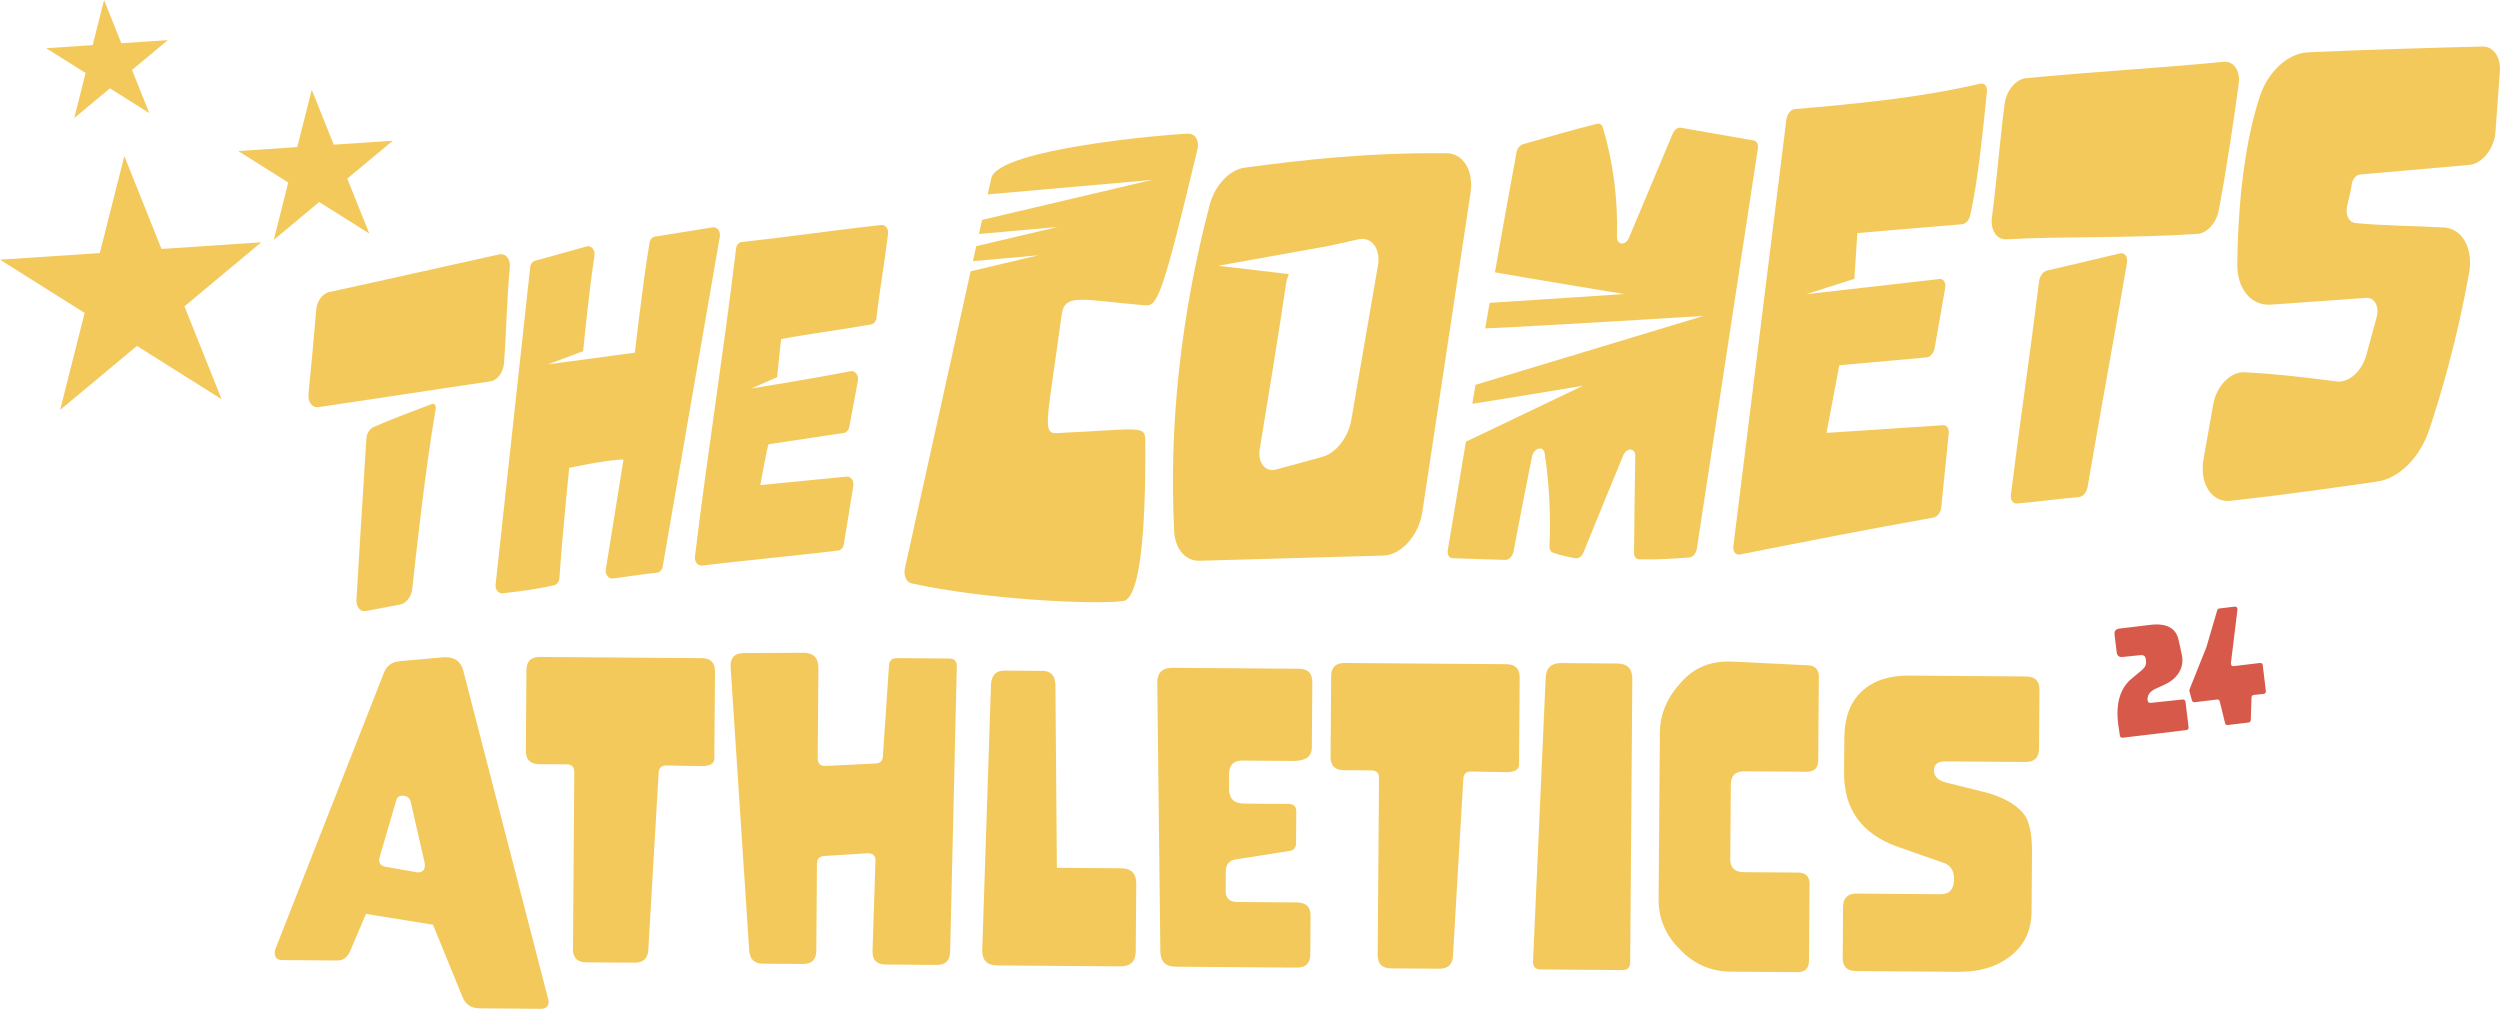 <svg xmlns="http://www.w3.org/2000/svg" id="Layer_1" data-name="Layer 1" viewBox="0 0 717.42 289.48"><defs><style>      .cls-1 {        fill: #d65949;      }      .cls-1, .cls-2 {        stroke-width: 0px;      }      .cls-2 {        fill: #f4c95c;      }    </style></defs><g><g><g><path class="cls-2" d="M94.41,83.83c14.4-3.11,34.64-7.73,48.79-10.82,1.91-.42,3.33,1.28,3.09,3.76-.87,9.14-.95,18.46-1.67,27.58-.2,2.49-1.92,4.8-3.84,5.08-14.11,2.05-35.24,5.34-49.35,7.4-1.85.27-3.14-1.45-2.9-3.87.8-8.17,1.59-16.3,2.22-24.14.19-2.38,1.81-4.59,3.65-4.99Z"></path><path class="cls-2" d="M123.87,115.96c-5.46,2.05-10.93,4.13-16.57,6.53-1.21.52-2.06,1.84-2.16,3.37-.93,14.3-2.31,37.13-2.85,46.18-.13,2.17,1.11,3.63,2.79,3.3l9.83-1.88c1.66-.32,3.16-2.28,3.39-4.44,1.02-9.59,3.82-34.93,6.73-51.7.17-.97-.4-1.65-1.15-1.37Z"></path></g><path class="cls-2" d="M204.51,65.24l-16.54,2.65c-.79.13-1.43.83-1.58,1.77-2.29,14.18-4.19,31.54-4.19,31.54l-24.94,3.35,10.09-3.77s1.58-16.67,3.25-27.48c.24-1.58-.94-2.94-2.25-2.58l-14.78,4.1c-.76.21-1.32.96-1.42,1.87l-9.93,91.08c-.15,1.41.83,2.63,2.01,2.49,4.94-.55,9.88-1.17,14.81-2.33.82-.19,1.42-1.01,1.49-2,.97-13.91,2.81-31.66,2.81-31.66,0,0,10.82-2.38,15.58-2.39l-5.07,31.51c-.24,1.47.79,2.78,2.04,2.62,4.71-.61,8.96-1.31,12.6-1.65.83-.08,1.52-.79,1.68-1.76l16.4-94.71c.26-1.5-.8-2.85-2.07-2.65Z"></path><path class="cls-2" d="M252.84,64.56c-12.74,1.42-27.3,3.5-39.96,4.89-.85.09-1.53.87-1.65,1.88-3.53,29.58-8.25,58.86-11.8,88.43-.17,1.43.82,2.67,2.02,2.53,12.7-1.51,26.42-2.78,39.07-4.3.82-.1,1.47-.83,1.63-1.79l2.73-16.8c.23-1.44-.76-2.75-1.99-2.63-8.59.85-15.85,1.56-24.71,2.44.1-.3,2.02-11.26,2.38-11.73,6.88-1.05,14.62-2.19,21.6-3.25.77-.12,1.39-.79,1.56-1.7.77-3.93,1.68-9.1,2.48-13.33.29-1.53-.81-2.92-2.11-2.67-10.11,1.98-28.49,4.96-28.49,4.96l7.42-3.25s.87-9.28,1.17-10.95c8.46-1.59,17.28-2.66,25.78-4.19.82-.15,1.45-.92,1.56-1.9.85-7.74,2.4-16.33,3.32-24.15.16-1.41-.82-2.63-2.01-2.49Z"></path></g><g><path class="cls-2" d="M512.66,34.09l-15.24,122.67c-.19,1.51.66,2.6,1.85,2.37,18.53-3.67,37.06-7.32,55.57-10.6,1.1-.19,2.08-1.46,2.22-2.86l2.17-21.33c.14-1.37-.58-2.39-1.64-2.32l-33.44,2.2,3.67-19.41,24.84-2.23c1.11.02,2.25-1.17,2.51-2.64l3.04-17.32c.25-1.41-.4-2.55-1.47-2.57l-38.4,4.37,13.8-4.4.86-13.14s18.04-1.56,30.01-2.53c1.02-.08,2.05-1.12,2.35-2.44,2.29-10.08,3.64-24.21,4.83-35.65.16-1.5-.71-2.52-1.89-2.25-17.39,4.04-35.05,5.73-53.25,7.3-1.12.1-2.19,1.36-2.37,2.81Z"></path><g><path class="cls-2" d="M630.58,67.12c-19.2,1.29-38.94.66-54.77,1.55-2.83.16-4.67-2.62-4.19-6.29,1.4-10.61,2.26-22.06,3.66-32.68.49-3.73,3.22-6.98,6.11-7.26,18.68-1.82,38.01-2.88,56.69-4.7,2.93-.28,4.88,2.54,4.36,6.33-1.5,10.91-3.46,24.42-5.74,36.33-.68,3.58-3.37,6.54-6.12,6.72Z"></path><path class="cls-2" d="M610.38,75.41c-4.08,23.74-7.08,39.71-11.33,64.42-.25,1.48-1.34,2.73-2.49,2.82-5.68.45-12.09,1.39-17.78,1.84-1.16.09-1.91-1.08-1.72-2.57,2.99-23.73,5.15-37.54,8.11-61.32.18-1.41,1.14-2.7,2.25-2.96,4.54-1.03,15.89-3.72,20.97-4.93,1.33-.32,2.27.98,1.97,2.69Z"></path></g><path class="cls-2" d="M717.39,20.47l-1.27,17.4c-.35,4.77-3.8,9.12-7.52,9.45-8.36.73-22.46,1.97-31.37,2.76-1.13.1-2.18,1.37-2.36,2.84-.26,2.06-.94,4.35-1.37,6.5-.46,2.32.64,4.41,2.37,4.58,7.66.77,17.06.81,25.46,1.28,5.28.29,8.47,6.01,7.22,13.03-3.34,18.79-7.98,34.64-11.46,45.07-2.64,7.91-8.66,13.92-14.92,14.82-10.67,1.54-27.91,3.95-42,5.52-5.48.61-9.08-4.91-7.82-11.99.93-5.22,1.88-10.63,2.78-15.73.92-5.17,4.93-9.34,8.83-9.17,8.96.4,19.87,1.73,26.57,2.63,3.47.47,7.26-2.91,8.53-7.57l2.95-10.81c.85-3.1-.57-5.77-2.97-5.6l-27.36,1.94c-5.64.4-9.74-4.49-9.66-11.63.13-12.45,1.27-32.09,6.42-47.98,2.34-7.24,8.12-12.51,13.77-12.78,16.56-.8,39.6-1.42,50.09-1.68,3.21-.08,5.38,2.97,5.08,7.13Z"></path><path class="cls-2" d="M340.9,38.35c-5.89.2-54.55,4.33-56.43,12.8l-1.03,4.64c24.04-2.1,47.19-4.18,47.19-4.18l-48.81,11.49-.9,4.05c13.13-1.16,22.61-2.02,22.61-2.02l-23.39,5.51-.95,4.3c11.12-.99,18.82-1.68,18.82-1.68l-19.46,4.58-18.85,85.15c-.48,2.18.34,4.08,1.91,4.42,20.97,4.63,51.68,6.13,60.64,5.09,6.91-.8,6.42-38.98,6.4-46.07-.01-4.49-1.47-3.28-25.42-2.14-4.29.2-2.66-3.75,1.4-33.79.88-6.5,5.31-4.47,23.98-2.88,3.54.3,4.9-2.46,15.01-44.72.63-2.65-.65-4.61-2.73-4.54Z"></path><path class="cls-2" d="M503.28,40.32l-20.97-3.67c-.85-.15-1.8.55-2.27,1.66l-12.57,29.89c-.99,2.36-3.51,2.17-3.45-.25.3-10.95-1.15-21.67-4.05-31.36-.25-.84-.95-1.26-1.73-1.06-7.14,1.82-14.18,3.83-21.21,5.86-.87.25-1.64,1.22-1.84,2.33-2.12,11.45-4.17,22.94-6.19,34.43,13.8,2.42,37.08,6.23,37.08,6.23l-38.6,2.53c-.42,2.44-.85,4.89-1.28,7.33,18.75-.84,62.66-3.58,62.66-3.58l-65.43,19.76c-.31,1.82-.62,3.64-.92,5.46,12.32-1.92,31.77-5.19,31.77-5.19l-33.61,16.06c-1.74,10.37-3.48,20.75-5.2,31.12-.21,1.27.38,2.29,1.34,2.32l15.22.48c1.01.03,2.04-1.06,2.29-2.39,1.76-9.38,3.54-18.36,5.32-27.24.51-2.52,3.28-3.26,3.63-.95,1.29,8.56,1.78,17.49,1.39,26.62-.04.88.3,1.62.92,1.85,1.98.75,4.24,1.22,6.54,1.65.86.16,1.83-.57,2.29-1.7,3.79-9.34,7.59-18.58,11.4-27.81.97-2.35,3.5-2.22,3.46.18-.16,9.28-.27,18.52-.36,27.76-.01,1.07.57,1.84,1.4,1.86,4.92.13,9.69-.17,14.45-.52,1-.07,1.97-1.18,2.17-2.48l17.53-114.93c.18-1.16-.31-2.11-1.16-2.26Z"></path><path class="cls-2" d="M415.13,43.97c-22.64-.2-40.56,1.83-57.9,4.13-4.39.58-8.6,5.05-10.08,10.68-8.28,31.45-11.77,63.55-10.19,93.72.27,5.09,3.24,8.54,7.32,8.42l52.71-1.49c5.11-.14,10.15-5.76,11.16-12.44l13.85-91.64c.95-6.32-2.07-11.33-6.87-11.38ZM395.42,76.23l-7.63,44.22c-.88,5.12-4.4,9.59-8.41,10.69l-13.22,3.61c-3.06.84-5.3-2.01-4.65-5.93,2.55-15.42,5.09-30.95,7.53-47.24.15-1.01.44-1.98.8-2.92-9.81-1.19-20.29-2.39-20.29-2.39l31.64-5.68c2.93-.65,6.01-1.33,8.68-1.92,3.75-.83,6.39,2.77,5.56,7.57Z"></path></g><g><path class="cls-1" d="M614.68,192.27c.89-.73,1.27-1.59,1.16-2.58l-.06-.49c-.11-.89-.61-1.29-1.5-1.2l-5.17.53c-1,.11-1.57-.35-1.69-1.39l-.61-5.03c-.12-1.02.33-1.59,1.36-1.72l8.85-1.07c4.69-.57,7.42.88,8.17,4.33l.91,4.19c.06.26.1.51.13.75.21,1.76-.19,3.37-1.21,4.81-.92,1.31-2.25,2.36-3.97,3.13l-2.33,1.05c-1.79.81-2.6,1.95-2.42,3.44.06.5.36.73.91.68l9.05-.96c.55-.05.85.19.92.73l.87,7.17c.06.52-.17.81-.69.87l-18.17,2.19c-.49.06-.78-.16-.85-.64l-.36-2.37c-.05-.33-.1-.65-.14-.96-.72-5.92.58-10.26,3.89-13l2.95-2.45Z"></path><path class="cls-1" d="M637,201.3c-.1-.42-.39-.61-.86-.55l-6.32.76c-.43.05-.71-.15-.83-.61l-.7-2.6c0-.05-.01-.09-.01-.11-.02-.13,0-.24.04-.35l4.85-12.13,3.09-10.56c.09-.32.3-.5.63-.54l4.3-.52c.53-.06.83.16.89.68,0,.06,0,.13,0,.19l-1.88,15.3c-.02.09-.02.18,0,.25.06.49.35.71.87.64l7.4-.89c.52-.06.81.16.87.68l.88,7.32c.06.52-.16.8-.67.87h-.02s-2.72.29-2.72.29h-.02c-.44.06-.67.3-.68.74l-.21,6.43c-.01.45-.24.7-.7.76l-5.84.7c-.47.06-.76-.14-.86-.61l-1.5-6.15Z"></path></g><g><path class="cls-2" d="M157.34,286.76c.07.22.1.43.1.65-.01,1.4-.75,2.09-2.23,2.08l-17.57-.13c-2.38-.02-3.99-1.05-4.84-3.1l-8.55-20.9-19.22-3.1-4.57,10.71c-.77,1.78-2,2.67-3.69,2.66l-15.78-.12c-1.44-.01-2.16-.71-2.15-2.11,0-.29.04-.57.11-.86l31.24-79.52c.77-2,2.31-3.1,4.62-3.29l12.17-1.09c.32-.03.63-.05.92-.05,2.7.02,4.39,1.32,5.05,3.9l24.37,94.27ZM121.85,247.56l-3.98-17.43c-.28-1.18-1.09-1.78-2.42-1.79-.9,0-1.48.44-1.74,1.33l-4.66,15.92c-.15.47-.22.88-.23,1.23,0,1.07.64,1.72,1.93,1.95l8.74,1.52c.11.04.22.06.32.06,1.41.01,2.11-.68,2.12-2.08,0-.22-.03-.45-.1-.7Z"></path><path class="cls-2" d="M186.04,272.58c-.13,2.47-1.43,3.69-3.92,3.68l-13.89-.1c-2.56-.02-3.83-1.3-3.81-3.84l.38-50.75c.01-1.47-.72-2.21-2.2-2.22l-7.89-.06c-2.56-.02-3.83-1.3-3.81-3.84l.17-23.15c.02-2.54,1.31-3.8,3.87-3.78l46.43.35c2.56.02,3.83,1.3,3.81,3.84l-.19,24.97c-.01,1.47-1.26,2.19-3.75,2.17h-.11s-9.89-.18-9.89-.18h-.05c-1.37-.01-2.1.68-2.18,2.08l-2.97,50.84Z"></path><path class="cls-2" d="M251.25,247.08v-.05c.01-1.43-.72-2.15-2.2-2.16-.07,0-.14,0-.22,0l-12.27.77c-1.41.1-2.11.83-2.12,2.19l-.19,25.02c-.02,2.54-1.31,3.8-3.87,3.78l-11.46-.09c-2.45-.02-3.76-1.26-3.92-3.73l-5.34-81.4c0-.18,0-.34,0-.48.02-2.33,1.29-3.5,3.81-3.52l17.03-.09h.11c2.85.02,4.26,1.48,4.24,4.38l-.19,25.88c-.01,1.47.69,2.21,2.09,2.22.07,0,.14,0,.22,0l14.27-.7c1.33-.06,2.04-.74,2.12-2.02l1.76-26.14c.08-1.4.83-2.09,2.23-2.08l15.02.11c1.48.01,2.21.73,2.2,2.16v.05s-1.91,81.94-1.91,81.94c-.06,2.54-1.34,3.8-3.87,3.78l-14.59-.11c-2.56-.02-3.83-1.24-3.81-3.68,0-.04,0-.09,0-.16l.84-25.88Z"></path><path class="cls-2" d="M299.06,192.5c2.52.02,3.79,1.42,3.81,4.22l.42,52.31,18.43.14c2.92.02,4.37,1.48,4.35,4.38l-.15,19.44c-.02,2.9-1.49,4.34-4.41,4.32l-35.29-.26c-2.92-.02-4.37-1.45-4.35-4.27,0-.07,0-.14,0-.21l2.51-75.97c.09-2.79,1.4-4.18,3.92-4.16l10.75.08Z"></path><path class="cls-2" d="M372.28,258.99c2.56.02,3.83,1.3,3.81,3.84l-.08,11.06c-.02,2.54-1.31,3.8-3.87,3.78l-34.81-.26c-2.85-.02-4.3-1.48-4.35-4.38l-.88-77.07c0-.07,0-.13,0-.16.02-2.79,1.49-4.18,4.41-4.16l36.27.27c2.56.02,3.83,1.3,3.81,3.84l-.14,18.85c-.02,2.54-1.85,3.8-5.49,3.77l-14.38-.11c-2.56-.02-3.85,1.24-3.87,3.78l-.03,4.19c-.02,2.9,1.43,4.36,4.35,4.38l12.76.1c1.48.01,2.21.73,2.2,2.16l-.07,9.13c0,1.25-.63,1.98-1.85,2.19l-15.37,2.41c-1.95.31-2.93,1.45-2.94,3.41l-.04,5.53c-.02,2.18,1.07,3.28,3.27,3.3l17.3.13Z"></path><path class="cls-2" d="M416.97,274.31c-.13,2.47-1.43,3.69-3.92,3.68l-13.89-.1c-2.56-.02-3.83-1.3-3.81-3.84l.38-50.75c.01-1.47-.72-2.21-2.2-2.22l-7.89-.06c-2.56-.02-3.83-1.3-3.81-3.84l.17-23.15c.02-2.54,1.31-3.8,3.87-3.78l46.42.35c2.56.02,3.83,1.3,3.81,3.84l-.19,24.97c-.01,1.47-1.26,2.19-3.75,2.17h-.11s-9.89-.18-9.89-.18h-.05c-1.37-.01-2.1.68-2.18,2.08l-2.98,50.84Z"></path><path class="cls-2" d="M467.82,276.19c-.01,1.47-.76,2.2-2.23,2.19l-23.46-.18c-1.48-.01-2.21-.73-2.2-2.16,0-.04,0-.09,0-.16l3.63-81.39c.13-2.83,1.62-4.23,4.46-4.21l16.05.12c2.92.02,4.37,1.48,4.35,4.38l-.61,81.41Z"></path><path class="cls-2" d="M516.01,250.4c2.2.02,3.29,1.12,3.27,3.3l-.16,22.02c-.02,2.18-1.12,3.27-3.32,3.25l-19.13-.14c-5.55-.04-10.29-2.05-14.22-6.01l-.64-.65c-3.93-3.97-5.88-8.71-5.84-14.22l.36-47.69c.04-5.23,2.02-9.99,5.94-14.29l.44-.48c3.45-3.8,7.92-5.69,13.39-5.65.29,0,.59,0,.92,0l21.77,1.08c2.13.09,3.18,1.19,3.16,3.3l-.18,24c-.02,2.18-1.12,3.27-3.32,3.25l-17.89-.13c-2.56-.02-3.85,1.24-3.87,3.78l-.16,21.32c-.02,2.54,1.25,3.82,3.81,3.84l15.67.12Z"></path><path class="cls-2" d="M558.3,218.49c-2.2-.02-3.3.83-3.32,2.55-.01,1.79,1.2,2.98,3.65,3.57l10.3,2.55c5.4,1.33,9.29,3.4,11.68,6.21,1.72,2.02,2.55,5.78,2.51,11.3l-.13,17.02c-.04,5.51-2.2,9.85-6.47,13-3.84,2.84-8.64,4.23-14.41,4.19l-29.51-.22c-2.56-.02-3.83-1.3-3.81-3.84l.11-14.61c.02-2.54,1.31-3.8,3.87-3.78l24.1.18c2.56.02,3.85-1.42,3.87-4.32.02-2.4-.94-3.94-2.88-4.64l-13.15-4.61c-10.42-3.66-15.59-10.77-15.52-21.33l.08-10.1c.04-5.73,1.71-10.13,4.99-13.2,3.28-3.07,7.81-4.59,13.57-4.54l33.62.25c2.56.02,3.83,1.3,3.81,3.84l-.13,16.92c-.02,2.54-1.31,3.8-3.87,3.78l-22.97-.17Z"></path></g></g><g><polygon class="cls-2" points="63.59 114.56 39.3 99.27 17.25 117.64 24.29 89.81 0 74.52 28.64 72.62 35.68 44.79 46.34 71.44 74.98 69.53 52.93 87.91 63.59 114.56"></polygon><polygon class="cls-2" points="105.97 67.02 91.6 57.97 78.56 68.84 82.72 52.38 68.36 43.34 85.3 42.21 89.46 25.75 95.77 41.51 112.71 40.39 99.66 51.26 105.97 67.02"></polygon><polygon class="cls-2" points="42.85 32.47 31.55 25.35 21.29 33.9 24.56 20.95 13.26 13.84 26.59 12.95 29.86 0 34.82 12.4 48.15 11.52 37.89 20.07 42.85 32.47"></polygon></g></svg>